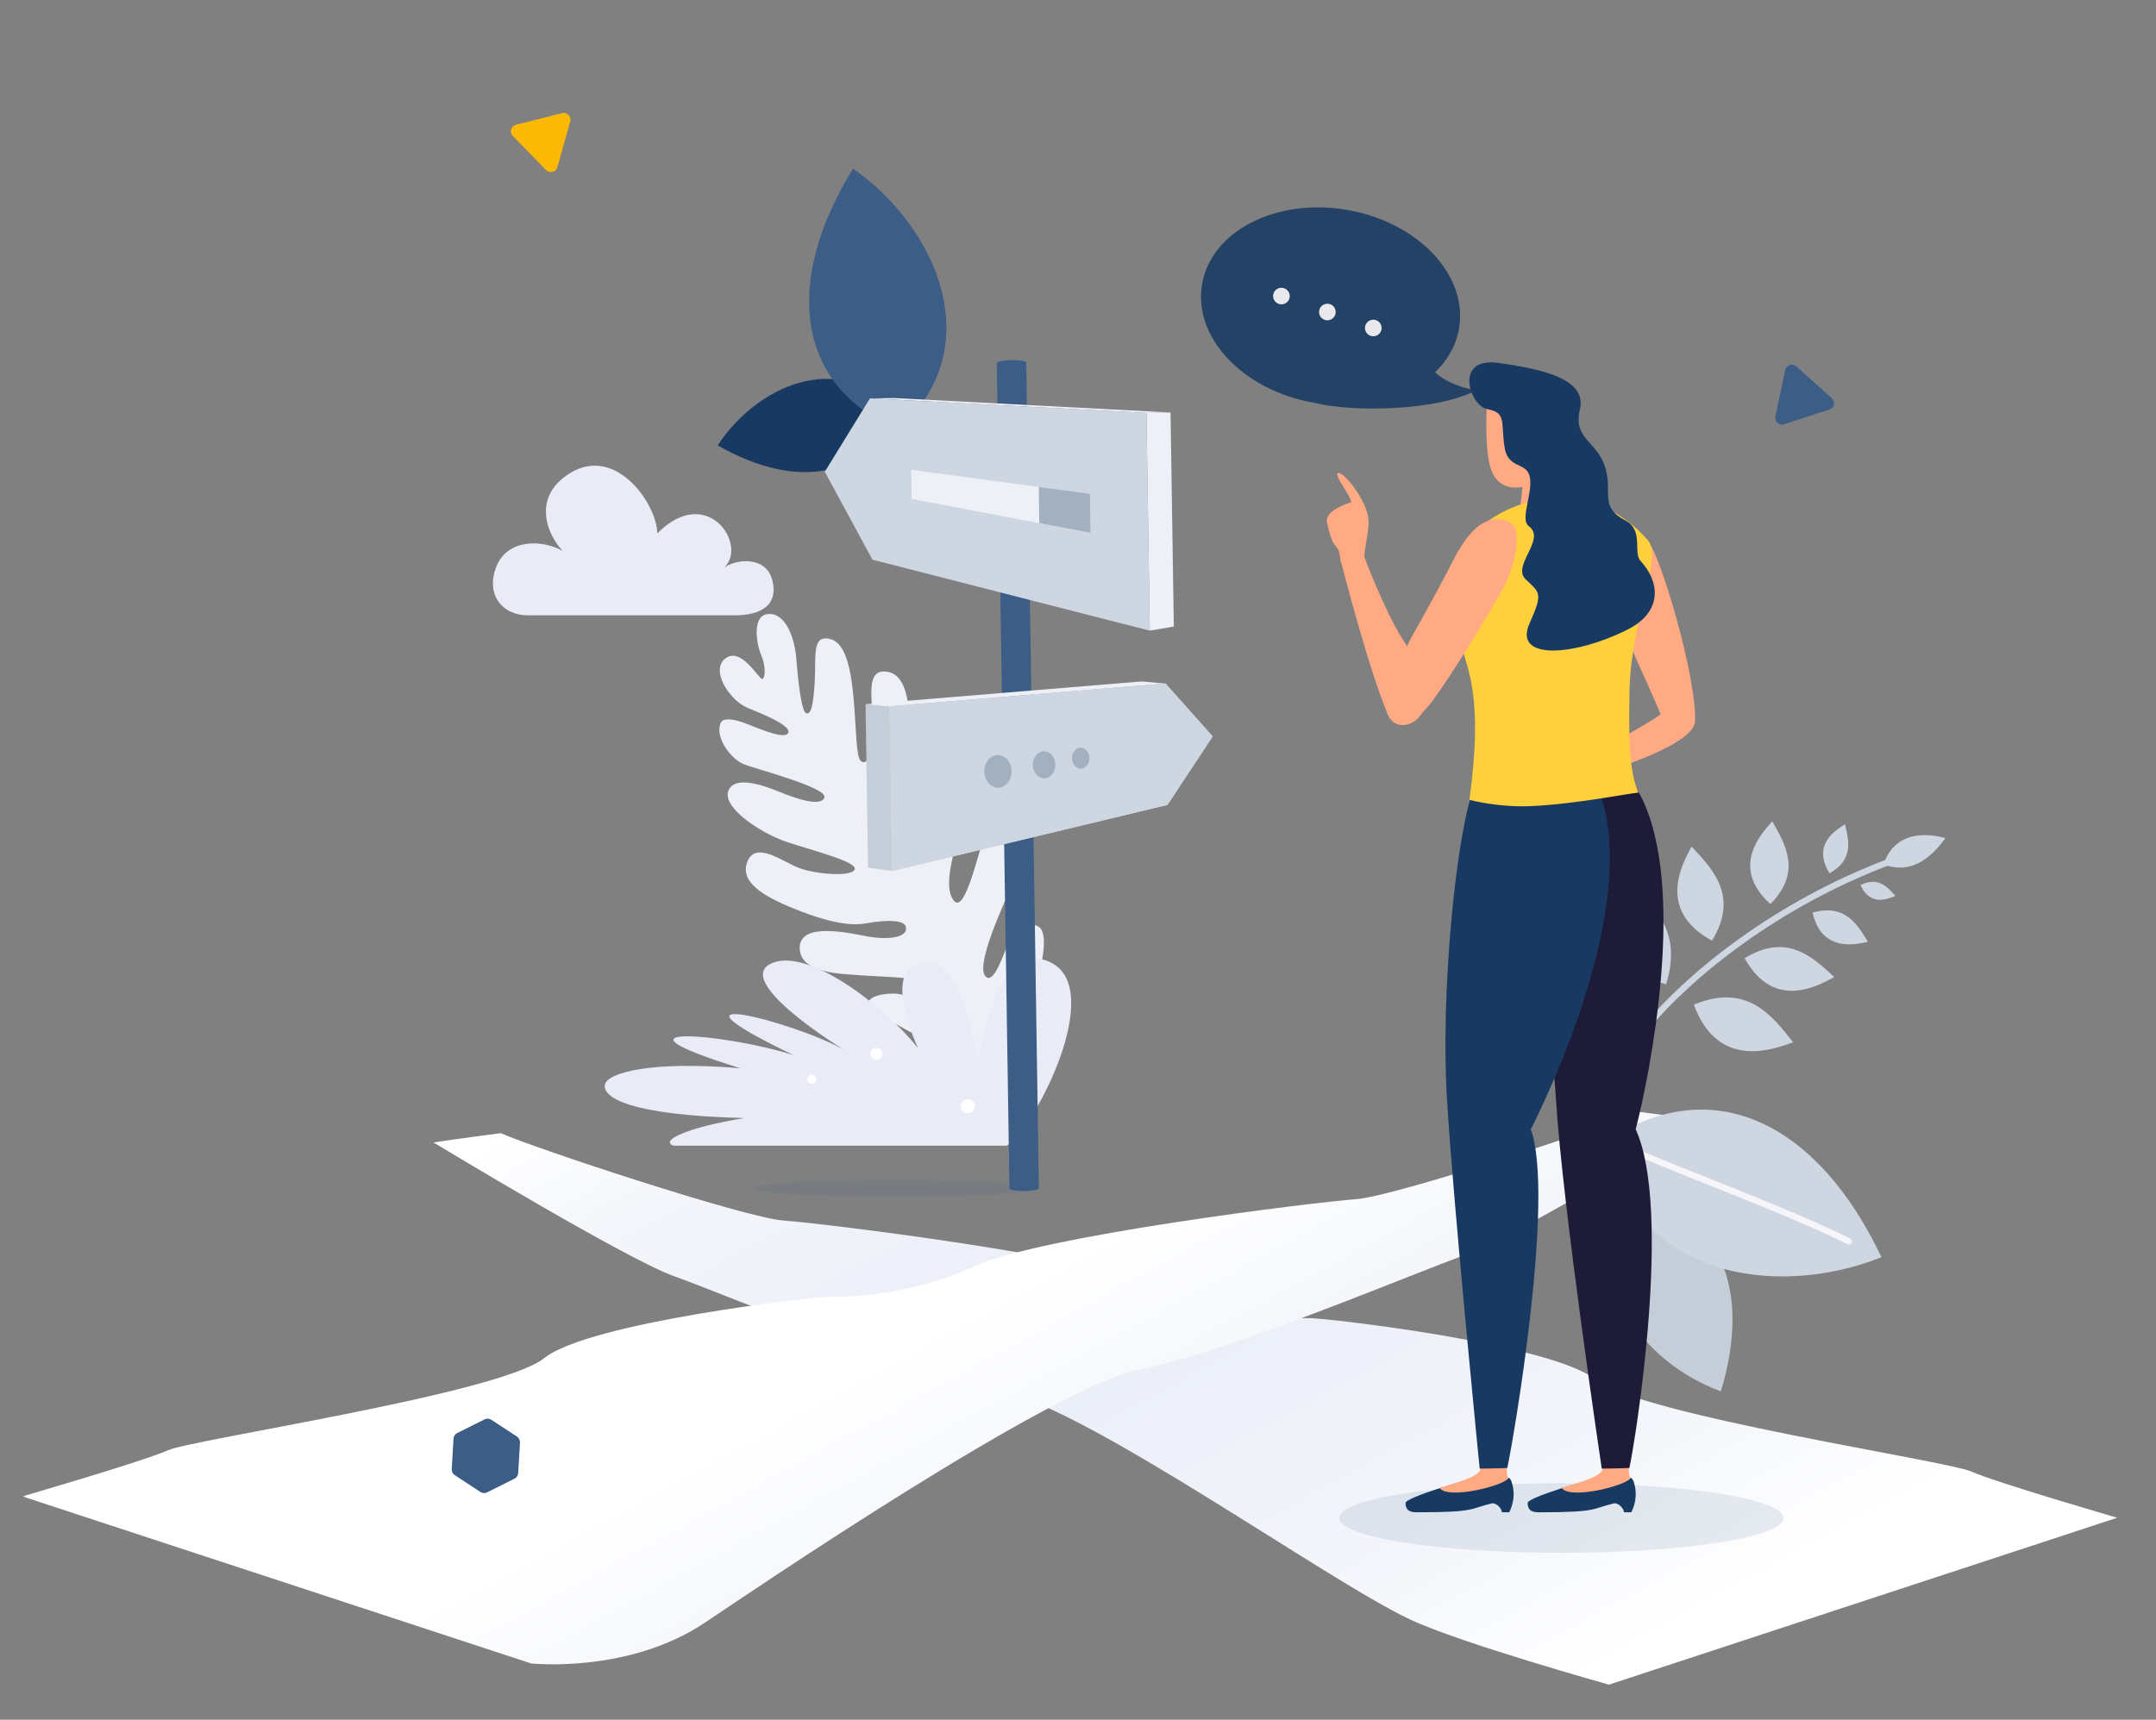 <svg width="376" height="300" viewBox="0 0 376 300" fill="none" xmlns="http://www.w3.org/2000/svg">
<rect x="0" y="0" width="376" height="300" fill="#808080" stroke="none"/>
<g clip-path="url(#clip0_1765_38839)">
<mask id="mask0_1765_38839" style="mask-type:luminance" maskUnits="userSpaceOnUse" x="3" y="0" width="376" height="300">
<path d="M3.906 0H378.088V300H3.906V0Z" fill="white"/>
</mask>
<g mask="url(#mask0_1765_38839)">
<path d="M245.956 282.531C231.5 275.776 189.439 245.523 174.293 242.604C159.148 239.684 125.926 225.573 117.621 222.654C109.315 219.734 75.605 199.297 75.605 199.297C78.862 198.77 87.33 197.676 87.33 197.676C92.704 200.109 129.834 212.435 136.674 212.922C143.515 213.408 191.393 219.247 203.118 224.6C214.844 229.952 225.592 229.952 228.524 229.952C231.455 229.952 270.478 234.427 278.238 240.657C285.998 246.887 339.426 254.768 343.823 256.715C348.221 258.661 369.229 264.767 369.229 264.767L280.593 293.88C280.593 293.88 254.851 286.687 245.956 282.531Z" fill="url(#paint0_linear_1765_38839)"/>
<path d="M122.846 283.12C131.007 277.673 183.697 241.796 198.842 238.877C213.988 235.957 247.21 221.846 255.515 218.927C263.821 216.007 297.531 195.571 297.531 195.571C294.274 195.043 285.806 193.949 285.806 193.949C280.432 196.382 243.302 208.709 236.461 209.195C229.621 209.681 181.743 215.521 170.018 220.873C158.292 226.226 147.544 226.226 144.612 226.226C141.681 226.226 102.657 230.7 94.897 236.93C87.137 243.161 33.71 251.042 29.313 252.988C24.916 254.934 3.908 261.04 3.908 261.04L92.628 290.181C92.628 290.181 109.537 292.004 122.846 283.12Z" fill="url(#paint1_linear_1765_38839)"/>
<g style="mix-blend-mode:multiply" opacity="0.12">
<g style="mix-blend-mode:multiply">
<path d="M181.177 207.298C181.177 206.478 170.001 205.814 156.214 205.814C142.428 205.814 131.252 206.478 131.252 207.298C131.252 208.118 142.428 208.782 156.214 208.782C170.001 208.782 181.177 208.118 181.177 207.298ZM233.562 264.813C233.562 261.464 250.91 258.749 272.308 258.749C293.706 258.749 311.053 261.464 311.053 264.813C311.053 268.164 293.706 270.879 272.308 270.879C250.91 270.879 233.562 268.164 233.562 264.813Z" fill="#3B5D86"/>
</g>
</g>
<path d="M284.771 209.121C300.224 211.511 305.454 225.132 300.112 242.717C286.6 237.781 275.233 223.285 284.771 209.121Z" fill="#C5CED8"/>
<path d="M280.584 198.811C298.899 186.837 317.142 196.077 328.117 219.315C309.429 226.831 283.984 222.424 280.584 198.811Z" fill="#CDD6E1"/>
<path d="M280.577 198.802C288.796 202.923 309.883 210.319 322.419 216.537" stroke="#F6F6FA" stroke-width="1.091" stroke-linecap="round" stroke-linejoin="round"/>
<path d="M174.222 185.468C176.562 184.774 184.987 163.458 181.005 161.59C177.904 160.135 176.282 163.384 175.786 164.609C175.004 166.541 173.43 171.305 172.088 170.504C169.662 169.056 175.189 157.509 176.361 154.613C177.532 151.717 179.021 145.778 177.014 142.966C175.007 140.156 173.868 139.245 172.099 144.425C170.33 149.606 168.122 160.239 166.115 156.781C164.108 153.322 167.749 145.464 168.176 140.199C168.604 134.934 167.626 124.768 164.185 126.753C161.108 128.528 162.079 144.094 159.541 143.077C157.512 142.263 158.866 137.951 158.797 131C158.729 124.047 158.594 117.485 154.445 117.15C151.114 116.882 152.101 121.323 152.09 125.072C152.078 128.822 151.866 134.042 150.151 132.773C148.438 131.504 150.269 113.174 144.988 111.543C141.494 110.466 142.35 114.499 142.091 118.861C141.832 123.223 141.415 124.739 140.57 124.398C139.725 124.06 139.115 118.12 138.866 114.848C138.619 111.578 137.142 106.973 134.076 107.102C131.01 107.231 131.953 112.431 132.746 114.271C133.542 116.11 133.513 118.202 132.961 118.434C132.409 118.666 129.353 112.78 126.558 114.83C123.764 116.879 127.236 122.221 130.448 123.51C133.659 124.798 137.955 126.651 137.482 127.819C137.008 128.989 133.288 127.498 130.358 126.322C127.426 125.145 125.991 125.347 125.676 126.126C124.624 128.724 127.551 132.445 129.692 133.303C131.835 134.164 144.47 137.42 143.772 139.146C143.074 140.872 138.464 139.152 136.096 138.202C133.729 137.252 128.205 135.037 127.033 137.932C125.862 140.827 132.669 145.371 137.292 146.901C141.912 148.432 149.589 150.346 149.049 151.682C148.508 153.018 142.094 152.517 139.22 151.363C136.345 150.21 131.802 146.705 130.358 150.269C128.917 153.833 133.012 156.317 138.656 158.582C141.014 159.527 146.875 161.81 150.841 161.103C155.357 160.297 157.738 160.634 157.976 161.671C158.45 163.738 154.38 163.918 151.451 163.389C148.519 162.861 139.512 160.672 139.468 165.314C139.423 169.957 147.122 169.873 150.221 170.146C153.322 170.418 164.324 170.431 164.335 172.831C164.347 175.23 158.552 173.682 156.704 173.393C154.855 173.105 150.837 173.726 151.53 175.33C152.224 176.936 170.048 186.707 174.222 185.468Z" fill="#EDF1F7"/>
<path d="M328.495 150.798C333.833 152.826 337.377 148.785 339.272 146.216C337.593 145.719 330.679 144.107 328.495 150.798Z" fill="#CDD6E1"/>
<path d="M287.112 179.176C294.667 170.037 309.893 157.74 329.264 150.424" stroke="#CDD6E1" stroke-width="1.091" stroke-linecap="round" stroke-linejoin="round"/>
<path d="M290.574 171.704C293.923 160.72 286.614 156.458 281.166 152.987C280.397 156.426 276.772 168.199 290.574 171.704Z" fill="#CDD6E1"/>
<path d="M298.57 164.102C303.374 156.232 298.541 151.464 295 147.682C293.714 150.201 288.537 158.627 298.57 164.102Z" fill="#CDD6E1"/>
<path d="M308.748 157.708C314.35 152.099 311.272 147.147 309.074 143.277C307.491 145.122 301.464 151.121 308.748 157.708Z" fill="#CDD6E1"/>
<path d="M319.058 152.34C323.378 149.962 322.399 146.475 321.758 143.787C320.492 144.615 315.85 147.152 319.058 152.34Z" fill="#CDD6E1"/>
<path d="M295.403 175.259C304.777 171.343 309.183 177.37 312.726 181.834C309.766 182.816 299.724 187.045 295.403 175.259Z" fill="#CDD6E1"/>
<path d="M304.251 167.159C311.709 162.565 316.274 167.113 319.894 170.444C317.504 171.677 309.518 176.629 304.251 167.159Z" fill="#CDD6E1"/>
<path d="M316.105 159.193C321.874 157.585 324.011 161.429 325.757 164.296C323.955 164.654 317.771 166.398 316.105 159.193Z" fill="#CDD6E1"/>
<path d="M324.474 154.385C327.606 152.849 329.241 154.824 330.548 156.282C329.554 156.679 326.201 158.337 324.474 154.385Z" fill="#CDD6E1"/>
<path d="M175.597 199.86C180.584 196.597 192.875 172.546 183.213 167.884C174.055 163.467 171.149 182.279 170.604 184.723C168.696 175.491 166.198 166.532 160.086 168.161C153.975 169.789 160.086 182.822 160.086 182.822C154.52 175.763 140.648 164.898 134.334 168.159C128.019 171.421 147.159 183.118 147.159 183.118C138.462 178.204 112.469 171.587 138.428 184.077C126.543 180.248 103.366 178.369 129.13 186.356C113.623 185.016 105.752 187.118 105.479 189.291C105.206 191.463 109.755 194.535 129.795 195.04C119.897 196.669 114.932 198.976 117.483 199.86C121.533 199.86 175.597 199.86 175.597 199.86Z" fill="#E9ECF7"/>
<path d="M142.389 188.251C142.389 187.808 142.028 187.45 141.584 187.45C141.139 187.45 140.779 187.808 140.779 188.251C140.779 188.693 141.139 189.052 141.584 189.052C142.028 189.052 142.389 188.693 142.389 188.251Z" fill="white"/>
<path d="M170.023 192.97C170.023 192.288 169.469 191.736 168.784 191.736C168.1 191.736 167.545 192.288 167.545 192.97C167.545 193.651 168.1 194.204 168.784 194.204C169.469 194.204 170.023 193.651 170.023 192.97Z" fill="white"/>
<path d="M153.895 183.828C153.895 183.246 153.421 182.775 152.837 182.775C152.252 182.775 151.779 183.246 151.779 183.828C151.779 184.41 152.252 184.882 152.837 184.882C153.421 184.882 153.895 184.41 153.895 183.828Z" fill="white"/>
<path d="M155.896 71.429C150.992 83.695 138.718 85.422 125.161 77.7C131.806 67.514 145.966 60.903 155.896 71.429Z" fill="#183A62"/>
<path d="M156.554 74.989C138.631 67.181 136.673 49.021 148.767 29.425C163.524 39.698 172.624 60.868 156.554 74.989Z" fill="#3B5D86"/>
<path d="M156.555 74.983C155.639 66.828 150.908 47.459 149.46 35.052" stroke="#3B5D86" stroke-width="1.091" stroke-linecap="round" stroke-linejoin="round"/>
<path d="M128.241 107.335C131.399 107.335 135.987 106.367 134.683 101.191C133.69 97.249 128.97 97.288 126.297 98.983C130.488 95.171 123.379 84.215 114.629 93.052C114.629 88.089 107.481 77.585 99.436 82.52C92.873 86.547 95.183 92.931 98.1 96.078C94.332 94.02 88.437 94.08 86.553 98.862C84.669 103.643 87.526 107.335 92.023 107.335C96.519 107.335 128.241 107.335 128.241 107.335Z" fill="#E9ECF7"/>
<path d="M176.4 62.824C177.818 62.803 178.97 62.994 178.974 63.251L181.177 207.261C181.181 207.519 180.035 207.745 178.617 207.766C177.2 207.787 176.047 207.596 176.043 207.339L173.84 63.329C173.836 63.072 174.983 62.846 176.4 62.824Z" fill="#3B5D86"/>
<path d="M204.711 109.301L200.517 110.01L199.933 72.019L204.137 71.957L204.711 109.301Z" fill="#EDF1F7"/>
<path d="M204.144 71.963L199.935 72.026L151.715 69.498L155.924 69.435L204.144 71.963Z" fill="#EDF1F7"/>
<path d="M200.514 110.019L152.148 97.635L143.844 82.295L151.715 69.495L199.929 72.021L200.514 110.019Z" fill="#CDD6E1"/>
<path d="M151.386 151.356L155.601 151.939L155.159 123.215L150.948 122.847L151.386 151.356Z" fill="#C5CED8"/>
<path d="M150.948 122.848L155.164 123.217L203.284 119.244L199.068 118.875L150.948 122.848Z" fill="#EDF1F7"/>
<path d="M155.604 151.939L203.603 140.415L211.488 128.467L203.277 119.242L155.162 123.207L155.604 151.939Z" fill="#CDD6E1"/>
<path d="M155.604 151.939L203.603 140.415L211.488 128.467L203.277 119.242L155.162 123.207L155.604 151.939Z" fill="#CDD6E1"/>
<path d="M190.091 86.135L158.914 81.966L158.991 87.036L190.195 92.96L190.091 86.135Z" fill="#EDF1F7"/>
<path d="M190.093 86.133L181.164 84.94L181.243 91.256L190.197 92.957L190.093 86.133Z" fill="#A3B0C0"/>
<path d="M176.409 134.533C176.385 132.956 175.303 131.693 173.993 131.713C172.682 131.733 171.639 133.027 171.663 134.604C171.687 136.182 172.769 137.444 174.08 137.425C175.391 137.405 176.433 136.11 176.409 134.533Z" fill="#A3B0C0"/>
<path d="M184.052 133.394C184.032 132.09 183.137 131.046 182.054 131.062C180.971 131.079 180.108 132.149 180.128 133.453C180.148 134.756 181.043 135.8 182.126 135.784C183.21 135.768 184.072 134.697 184.052 133.394Z" fill="#A3B0C0"/>
<path d="M189.991 132.229C189.975 131.22 189.283 130.412 188.444 130.424C187.605 130.437 186.938 131.266 186.953 132.275C186.969 133.284 187.661 134.093 188.5 134.08C189.339 134.067 190.006 133.239 189.991 132.229Z" fill="#A3B0C0"/>
<g opacity="0.883">
<path d="M250.265 64.95C252.452 62.849 253.941 60.258 254.45 57.314C256.056 48.027 247.327 38.763 234.953 36.622C222.579 34.481 211.247 40.275 209.641 49.561C208.036 58.848 216.765 68.112 229.139 70.253C235.88 71.953 250.615 71.698 257.405 68.1C254.354 67.573 251.642 66.288 250.265 64.95Z" fill="#183A62"/>
<path d="M240.931 56.974C240.797 56.186 240.047 55.655 239.257 55.788C238.467 55.921 237.935 56.667 238.07 57.455C238.204 58.243 238.953 58.774 239.743 58.641C240.533 58.508 241.065 57.762 240.931 56.974Z" fill="#F6F6FA"/>
<path d="M232.919 54.19C232.785 53.402 232.036 52.871 231.246 53.004C230.456 53.136 229.924 53.883 230.058 54.671C230.192 55.459 230.941 55.99 231.732 55.857C232.522 55.724 233.054 54.978 232.919 54.19Z" fill="#F6F6FA"/>
<path d="M224.91 51.406C224.775 50.618 224.026 50.087 223.236 50.22C222.446 50.353 221.913 51.099 222.048 51.887C222.182 52.675 222.932 53.206 223.722 53.073C224.512 52.94 225.044 52.194 224.91 51.406Z" fill="#F6F6FA"/>
</g>
<path d="M79.735 249.991L84.514 247.602C84.888 247.415 85.334 247.441 85.684 247.67L90.154 250.605C90.504 250.835 90.704 251.233 90.68 251.649L90.371 256.973C90.347 257.39 90.102 257.761 89.728 257.948L84.949 260.337C84.575 260.524 84.129 260.498 83.78 260.268L79.309 257.334C78.959 257.105 78.759 256.707 78.783 256.29L79.092 250.965C79.117 250.549 79.361 250.178 79.735 249.991Z" fill="#3B5D86"/>
<path d="M99.454 21.182L97.201 29.167C96.957 30.032 95.865 30.307 95.236 29.663L89.424 23.717C88.794 23.073 89.1 21.991 89.973 21.771L98.038 19.732C98.912 19.512 99.698 20.316 99.454 21.182Z" fill="#FBB906"/>
<path d="M313.266 63.913L319.461 69.461C320.132 70.062 319.9 71.161 319.043 71.439L311.133 74.008C310.276 74.286 309.437 73.535 309.622 72.656L311.339 64.539C311.524 63.659 312.595 63.312 313.266 63.913Z" fill="#3B5D86"/>
<path d="M281.56 262.237C282.253 262.237 283.114 263.003 283.224 263.813C284.193 263.813 284.452 263.813 284.486 263.813C284.486 263.813 285.725 261.726 285.071 259.047C284.66 257.357 284.224 257.762 283.784 258.201C282.779 259.015 278.682 259.282 278.359 257.911C277.302 258.068 266.413 261.19 266.413 262.192C266.413 263.818 267.692 263.813 268.564 263.813C278.865 263.813 277.501 263.182 281.56 262.237Z" fill="#183A62"/>
<path d="M279.474 256.188C279.827 254.642 284.315 253.482 284.083 256.188C284.031 256.81 284.106 257.411 284.318 257.911H284.316C283.414 259.198 273.933 261.611 272.388 259.607C273.467 259.031 279.474 257.828 279.474 256.188Z" fill="#FFAA83"/>
<path d="M263.537 138.733C264.297 153.229 270.233 173.243 271.349 191.694C272.465 210.145 279.34 256.188 279.34 256.188C281.396 256.188 284.158 256.086 284.158 256.086C285.274 250.973 291.655 210.966 285.262 197.011C287.729 187.411 294.339 154.72 286.08 138.733C284.743 136.199 278.152 135.13 273.865 135.291C266.088 135.582 263.537 138.733 263.537 138.733Z" fill="#1E1B39"/>
<path d="M260.27 262.237C260.963 262.237 261.823 263.003 261.933 263.813C262.902 263.813 263.161 263.813 263.196 263.813C263.196 263.813 264.434 261.726 263.78 259.047C263.369 257.357 262.934 257.762 262.492 258.201C261.488 259.015 257.391 259.282 257.068 257.911C256.011 258.068 245.123 261.19 245.123 262.192C245.123 263.818 246.403 263.813 247.274 263.813C257.574 263.813 256.209 263.182 260.27 262.237Z" fill="#183A62"/>
<path d="M258.183 256.189C258.536 254.643 263.025 253.482 262.792 256.189C262.739 256.81 262.814 257.412 263.027 257.911H263.025C262.123 259.199 252.642 261.611 251.096 259.608C252.175 259.031 258.183 257.829 258.183 256.189Z" fill="#FFAA83"/>
<path d="M256.617 138.733C253.865 147.161 251.227 173.244 252.343 191.694C253.459 210.145 258.05 256.189 258.05 256.189C260.106 256.189 262.867 256.086 262.867 256.086C263.983 250.973 271.199 208.81 266.97 197.011C270.318 190.342 285.651 158.295 279.16 138.733C276.539 136.792 274.193 135.285 266.932 134.816C258.935 134.299 256.617 138.733 256.617 138.733Z" fill="#183A62"/>
<path d="M259.275 68.974C259.339 71.868 258.632 80.555 260.761 83.335C262.508 85.617 265.386 85.62 269.682 83.406C273.982 81.193 272.914 72.947 273.149 70.487C273.516 66.588 259.135 62.882 259.275 68.974Z" fill="#FFAA83"/>
<path d="M265.584 83.848C265.551 85.33 265.138 88.301 265.138 88.301C265.891 89.052 270.169 89.811 274.246 86.619C273.52 84.015 272.799 77.834 272.799 77.834L265.584 83.848Z" fill="#FFAA83"/>
<path d="M287.099 93.928C289.624 96.526 295.964 118.523 295.602 125.853C295.38 130.342 277.749 135.319 277.749 135.319C276.807 134.172 276.498 132.518 276.498 132.518C277.65 131.616 289.779 124.875 289.592 124.575C287.896 120.408 282.544 108.804 282.544 108.804L287.099 93.928Z" fill="#FFAA83"/>
<path d="M256.262 139.529C258.762 121.367 255.785 116.759 255.128 113.312C253.588 105.233 253.958 95.652 257.962 92.129C265.515 85.486 278.74 84.198 287.35 94.221C290.079 97.397 284.461 107.886 284.182 120.357C283.928 131.753 284.495 134.941 285.682 138.285C284.309 138.343 274.773 140.292 266.904 140.625C261.156 140.868 256.262 139.529 256.262 139.529Z" fill="#FFD03D"/>
<path d="M237.96 97.269C237.833 95.907 238.811 92.657 238.661 90.656C238.421 87.45 234.536 82.441 233.411 82.523C232.389 82.598 235.699 86.619 235.63 87.615C234.619 87.919 230.955 89.22 231.425 91.187C231.895 93.153 232.211 94.522 233.05 95.387C233.733 96.09 233.781 97.894 233.781 97.894C233.781 97.894 234.563 99.388 236.161 99.281C237.541 99.189 237.96 97.269 237.96 97.269Z" fill="#FFAA83"/>
<path d="M233.825 97.842L237.88 97.016C237.88 97.016 241.306 106.217 244.494 111.322C247.237 115.715 249.497 118.398 248.638 122.737C248.02 125.855 244.492 127.944 242.326 125.219C239.25 118.938 233.825 97.842 233.825 97.842Z" fill="#FFAA83"/>
<path d="M246.127 111.23C249.138 105.865 251.553 101.469 253.44 97.737C257.177 90.342 260.669 89.836 263.3 91.112C265.831 92.338 263.994 99.307 262.13 102.629C258.741 108.669 252.802 118.287 249.853 122.216C247.241 125.696 243.792 128.392 241.98 124.54C240.544 120.332 242.146 119.477 246.127 111.23Z" fill="#FFAA83"/>
<path d="M259.369 71.367C256.293 70.809 253.488 62.182 261.349 63.311C269.211 64.44 276.772 66.125 275.528 71.428C274.283 76.73 278.567 76.817 279.994 81.699C281.219 85.888 278.92 88.434 283.4 90.752C286.761 92.493 284.726 96.366 286.127 97.875C289.388 101.384 290.132 106.667 283.804 109.849C274.754 114.398 263.789 115.359 266.757 108.725C269.149 103.38 268.537 103.428 266.06 101.048C263.584 98.667 269.699 94.067 266.632 91.806C264.908 90.534 267.677 85.39 266.651 82.731C265.85 80.657 262.943 81.665 262.385 77.996C261.715 73.587 262.766 71.982 259.369 71.367Z" fill="#183A62"/>
</g>
</g>
<defs>
<linearGradient id="paint0_linear_1765_38839" x1="260.69" y1="301.398" x2="177.179" y2="148.973" gradientUnits="userSpaceOnUse">
<stop stop-color="white"/>
<stop offset="0.19" stop-color="#F4F6FB"/>
<stop offset="0.56" stop-color="#E9EDF7"/>
<stop offset="0.87" stop-color="#F4F6FB"/>
<stop offset="1" stop-color="white"/>
</linearGradient>
<linearGradient id="paint1_linear_1765_38839" x1="43.088" y1="297.671" x2="126.599" y2="450.095" gradientUnits="userSpaceOnUse">
<stop stop-color="white"/>
<stop offset="0.19" stop-color="#F4F6FB"/>
<stop offset="0.56" stop-color="#E9EDF7"/>
<stop offset="0.87" stop-color="#F4F6FB"/>
<stop offset="1" stop-color="white"/>
</linearGradient>
<clipPath id="clip0_1765_38839">
<rect width="374.182" height="300" fill="white" transform="matrix(-1 0 0 1 375.09 0)"/>
</clipPath>
</defs>
</svg>
